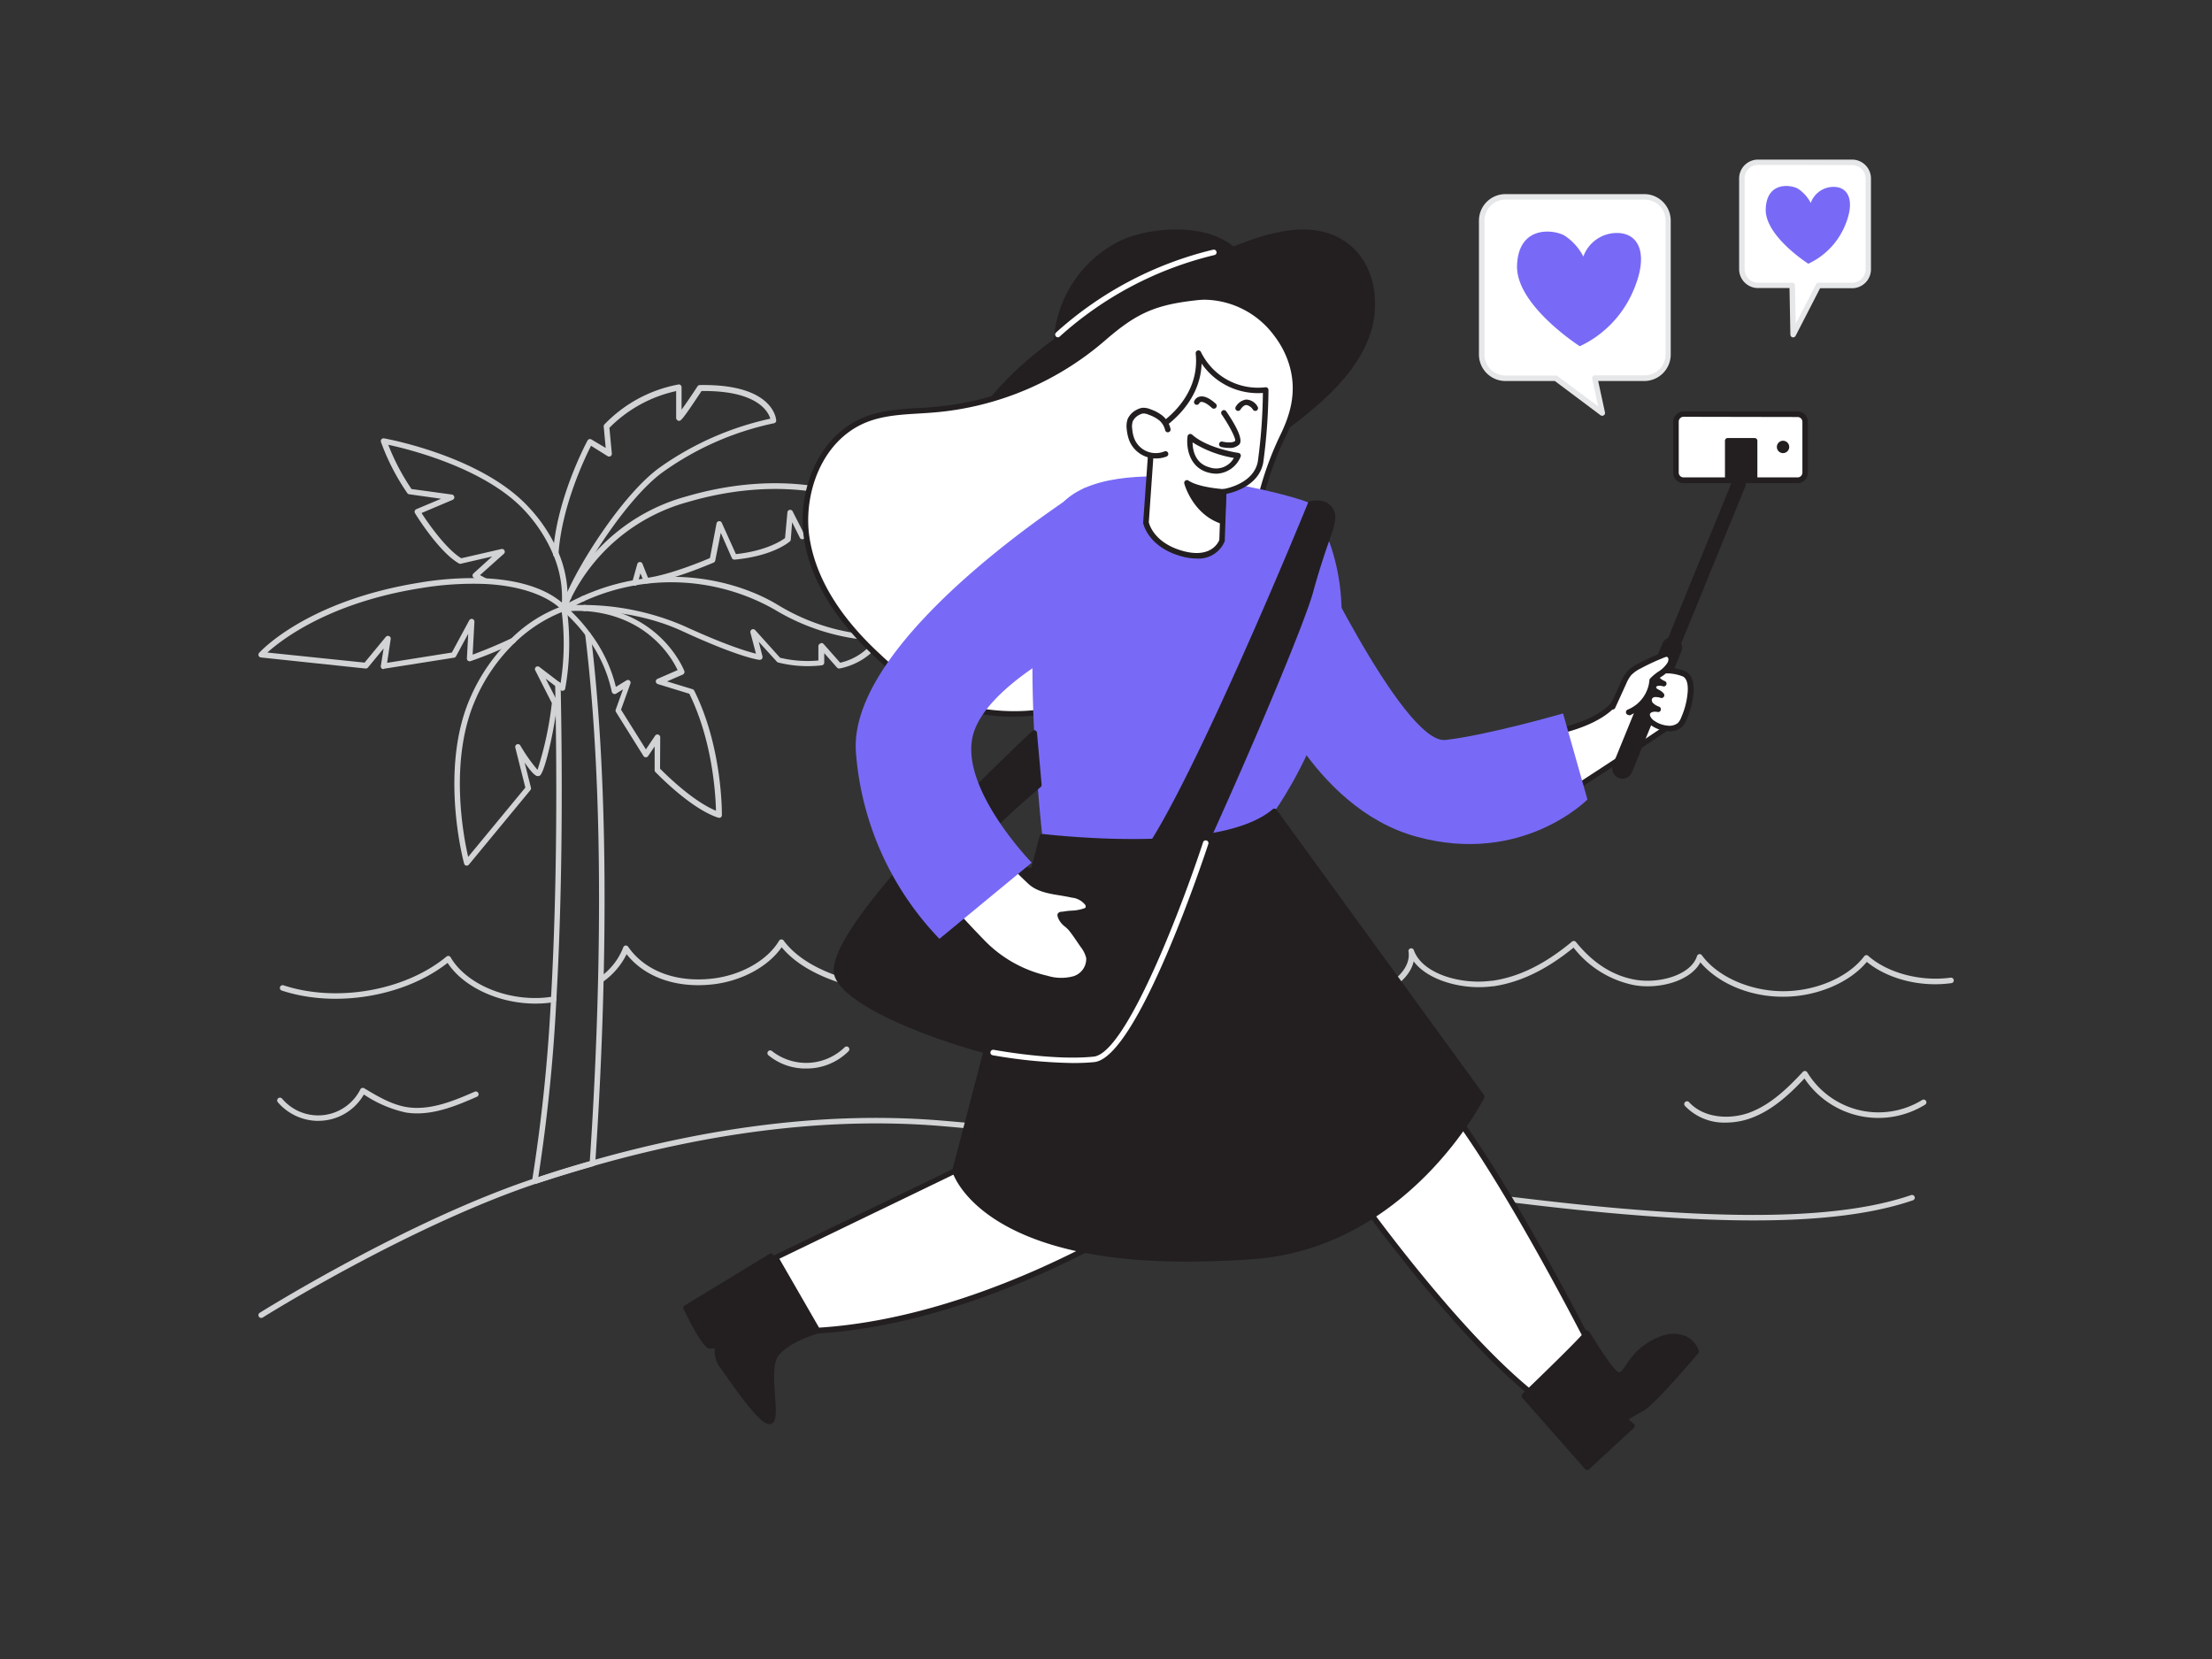 <?xml version="1.0" encoding="UTF-8"?> <svg xmlns="http://www.w3.org/2000/svg" viewBox="0 0 400 300"><rect x="0" y="0" width="400" height="300" fill="#333333" stroke="none"/> <g id="_69_digital_content" data-name="#69_digital_content"> <path d="M245.05,180.43a17.34,17.34,0,0,1-7.38-2,25.73,25.73,0,0,0-4.86-1.75,15.67,15.67,0,0,1-3.37-1.33l-.16-.08c-.47-.24-.95-.47-1.44-.67a8.12,8.12,0,0,0-1.3-.46,9.51,9.51,0,0,0-6,.18c-.62.16-1.31.34-2.13.53s-1.91.43-3,.62a104.77,104.77,0,0,1-14,1.78l-.56,0c-1.63.06-3,.06-4.13,0-4.43-.22-9.29-2.16-10.79-5.51a18.39,18.39,0,0,1-6.37,6.41,20.6,20.6,0,0,1-9,2.17,50,50,0,0,1-6.52-.21c-6.3-.57-17.45-2.48-22.69-8.82-2.43,3.5-7.21,6.11-12.43,6.71-6.56.75-12.32-1.27-15.61-5.45a13.33,13.33,0,0,1-4.29,5,.51.51,0,0,1-.7-.11.5.5,0,0,1,.1-.7,11.68,11.68,0,0,0,4.28-5.42.5.5,0,0,1,.89-.12c3,4.36,8.65,6.51,15.22,5.76,5.21-.6,9.95-3.29,12.07-6.84a.52.52,0,0,1,.41-.24.48.48,0,0,1,.42.2c4.79,6.48,16.11,8.41,22.42,9a48.05,48.05,0,0,0,6.39.21,19.55,19.55,0,0,0,8.6-2.05c3.13-1.71,5-4.48,6.58-6.93a.49.49,0,0,1,.9.16c.78,3.45,5.84,5.54,10.21,5.75,1.12.06,2.44.06,4,0l.55,0a104.36,104.36,0,0,0,13.91-1.76c1-.19,2-.41,2.92-.61s1.49-.37,2.09-.53a10.38,10.38,0,0,1,6.56-.18,10.21,10.21,0,0,1,1.43.51c.5.21,1,.45,1.49.69l.16.08a14.56,14.56,0,0,0,3.15,1.25,26.73,26.73,0,0,1,5.05,1.82c2.82,1.24,5.49,2.42,9.5,1.64,4.34-.85,7.58-4.08,7.08-7.06a.5.5,0,0,1,.37-.57.5.5,0,0,1,.6.32c1.46,4.22,8.39,6.27,13.95,5.54a1,1,0,0,1,.17,0c4.83-.67,9.57-3,14.48-7.09a.51.51,0,0,1,.71.07c3.06,3.8,6.65,6.09,10.65,6.81,4.44.8,10.18-.86,11.24-4.26a.53.53,0,0,1,.39-.35.51.51,0,0,1,.49.2c2.81,3.86,8.68,6.47,14.61,6.5s11.86-2.5,14.75-6.32a.55.55,0,0,1,.35-.2.48.48,0,0,1,.38.13c3.51,3.11,9.5,4.69,14.9,3.94a.51.51,0,0,1,.56.43.49.49,0,0,1-.42.56c-5.57.78-11.5-.73-15.3-3.84-3.15,3.79-9.11,6.3-15.08,6.3h-.15c-6,0-11.69-2.45-14.87-6.22-1.8,3.42-7.52,4.93-12,4.12a18.46,18.46,0,0,1-10.93-6.78c-4.91,4-9.68,6.3-14.56,7l-.17,0c-5.22.69-11.56-1-14.18-4.51-.66,2.88-3.76,5.49-7.8,6.28A14.45,14.45,0,0,1,245.05,180.43Z" fill="#d1d3d4"></path> <path d="M96.78,181.48c-6.54,0-13-3-15.84-7.36-7.76,6.09-20.27,8.21-30,5a.5.5,0,0,1,.31-.95c9.61,3.16,22,1,29.49-5.19a.49.49,0,0,1,.4-.11.51.51,0,0,1,.35.24c2.69,4.65,9.63,7.73,16.47,7.33a18.6,18.6,0,0,0,2.06-.24.5.5,0,1,1,.19,1,17,17,0,0,1-2.19.25C97.62,181.47,97.2,181.48,96.78,181.48Z" fill="#d1d3d4"></path> <path d="M47.23,238.32a.48.48,0,0,1-.42-.23.5.5,0,0,1,.15-.69c.27-.17,26.44-16.55,49.6-24.29,3.4-1.14,6.91-2.23,10.44-3.23,22.47-6.4,43.69-8.85,63.08-7.26,6.86.56,14.64,1.4,23.77,2.57,3.65.46,7.67,1,12.63,1.69,4.14.58,8.32,1.19,12.53,1.8l11.81,1.76c9.58,1.43,19.49,2.91,29.07,4.22,5.61.77,10.2,1.37,14.44,1.88,5.86.71,11.57,1.33,17,1.83,25.76,2.33,43,1.6,54.26-2.26a.51.51,0,0,1,.64.31.5.5,0,0,1-.31.63c-11.4,3.92-28.78,4.65-54.68,2.31-5.41-.49-11.13-1.11-17-1.83-4.25-.51-8.84-1.11-14.45-1.88-9.59-1.31-19.5-2.79-29.09-4.22l-11.8-1.76c-4.21-.61-8.39-1.22-12.53-1.8-5-.69-9-1.23-12.61-1.69-9.12-1.17-16.89-2-23.74-2.57-19.26-1.57-40.37.86-62.71,7.24-3.52,1-7,2.07-10.4,3.2-23,7.71-49.12,24-49.38,24.19A.47.47,0,0,1,47.23,238.32Z" fill="#d1d3d4"></path> <path d="M105.47,108.76a.5.5,0,0,1-.5-.5h0a.5.5,0,0,1,.5-.5.51.51,0,0,1,0,1Z" fill="#d1d3d4"></path> <path d="M105.72,110.52a.5.5,0,0,1-.48-.38s0-.09,0-.11a.5.5,0,1,1,1-.25s0,.1,0,.11a.5.5,0,0,1-.36.61Z" fill="#d1d3d4"></path> <path d="M102.73,108.52a.5.5,0,0,1-.16-1l.1,0a.49.49,0,0,1,.63.32.51.51,0,0,1-.32.63l-.1,0A.4.4,0,0,1,102.73,108.52Z" fill="#d1d3d4"></path> <path d="M96.72,214.08a.5.5,0,0,1-.33-.12.53.53,0,0,1-.17-.46,304.34,304.34,0,0,0,3.41-32.83c1.18-20.78,1.06-42.4.76-56.88a.5.5,0,0,1,.49-.51h0a.49.49,0,0,1,.5.49c.3,14.49.42,36.15-.77,57a309.67,309.67,0,0,1-3.27,32.11c3-1,6.17-2,9.31-2.86.52-7.6,1.19-19.34,1.5-32.76.56-24.21-.22-45.21-2.32-62.41a.5.5,0,0,1,1-.12c2.1,17.25,2.88,38.3,2.32,62.56-.31,13.64-1,25.56-1.52,33.15a.52.52,0,0,1-.36.45c-3.52,1-7,2.07-10.4,3.2Z" fill="#d1d3d4"></path> <path d="M102,110.52a.5.5,0,0,1-.5-.5.59.59,0,0,1,0-.14,10.23,10.23,0,0,0,.13-1.69,19.6,19.6,0,0,0-1.58-7.87,27,27,0,0,0-5-7.8c-7.11-7.86-21.2-11.31-24.84-12.09a40.32,40.32,0,0,0,4.2,8l7.31,1a.51.51,0,0,1,.43.43.5.5,0,0,1-.3.53l-5.62,2.38c1,1.57,4.37,6.48,7.19,8.18l7.25-1.67a.5.5,0,0,1,.55.26.49.49,0,0,1-.1.6L86.8,104l1.15.62a.5.5,0,0,1-.46.88c-1.13-.59-1.79-1-1.79-1a.51.51,0,0,1-.25-.38.54.54,0,0,1,.16-.42L89,100.63l-5.59,1.29a.5.5,0,0,1-.36,0c-3.61-2-7.85-8.83-8-9.12a.46.46,0,0,1-.05-.41.48.48,0,0,1,.28-.31l4.48-1.89L74,89.38a.47.47,0,0,1-.34-.2,40.56,40.56,0,0,1-4.77-9.26.49.49,0,0,1,.09-.48.5.5,0,0,1,.47-.17c.73.13,17.88,3.3,26.28,12.58A28.12,28.12,0,0,1,101,99.94a20.75,20.75,0,0,1,1.65,8.27,12.31,12.31,0,0,1-.14,1.82.19.19,0,0,1,0,.08.15.15,0,0,1,0,.08A.53.53,0,0,1,102,110.52Z" fill="#d1d3d4"></path> <path d="M84.41,156.53H84.3a.49.49,0,0,1-.37-.35c-.05-.17-4.65-17.12,1.19-30.19a32.92,32.92,0,0,1,7.33-10.52,25.47,25.47,0,0,1,9.39-5.92.49.49,0,0,1,.41.06.54.54,0,0,1,.23.34,46.12,46.12,0,0,1-.27,14.58.5.5,0,0,1-.79.29l-2.74-2.09,2.1,4.09a.52.52,0,0,1,0,.28c-.44,4.28-2.21,12.56-3.17,13.16a.68.68,0,0,1-.49.07c-.51-.11-1.36-1.15-2.25-2.43l1.14,4.54a.5.5,0,0,1-.1.44L84.79,156.35A.46.46,0,0,1,84.41,156.53Zm17.17-45.84a26.27,26.27,0,0,0-8.45,5.5,31.92,31.92,0,0,0-7.1,10.2c-4.9,11-2.23,24.85-1.37,28.56L95,142.42l-1.82-7.24a.51.51,0,0,1,.29-.58.5.5,0,0,1,.62.2,29.75,29.75,0,0,0,3.11,4.41,61.8,61.8,0,0,0,2.59-12.08l-3-5.91a.5.5,0,0,1,.12-.61.51.51,0,0,1,.63,0l3.83,2.92A45.45,45.45,0,0,0,101.58,110.69Z" fill="#d1d3d4"></path> <path d="M69.36,121a.54.54,0,0,1-.36-.14.53.53,0,0,1-.14-.43l.51-3.16-2.84,3.45a.53.53,0,0,1-.44.17l-18.91-2a.5.5,0,0,1-.32-.83c.35-.39,8.72-9.44,29-12.7a58.18,58.18,0,0,1,11.9-.78c6.93.33,10.92,2.21,13,3.73a8.09,8.09,0,0,1,1.58,1.39.48.48,0,0,1,0,.69.52.52,0,0,1-.72,0h0a7.28,7.28,0,0,0-1.41-1.25c-1.65-1.18-5.47-3.2-12.51-3.54a57.57,57.57,0,0,0-11.69.77C59.42,109,50.8,115.78,48.35,118l17.58,1.82,3.84-4.66a.51.51,0,0,1,.59-.13.48.48,0,0,1,.29.53L70,119.86,81.71,118l3.14-5.82a.51.51,0,0,1,.58-.25.52.52,0,0,1,.36.51l-.32,5.94c1.26-.47,4.08-1.55,7.11-3a.5.5,0,0,1,.42.91c-4.13,2-7.87,3.25-7.91,3.27a.53.53,0,0,1-.47-.08.49.49,0,0,1-.19-.42l.24-4.46-2.2,4.07a.47.47,0,0,1-.36.26l-12.67,2Z" fill="#d1d3d4"></path> <path d="M102,110.52a.5.5,0,0,1-.35-.14.53.53,0,0,1-.11-.57c0-.11.14-.39.3-.8,0-.1.07-.2.12-.3s.14-.41.25-.69l.07-.18c2.07-5.28,10-18.07,16.78-23.13a54.54,54.54,0,0,1,20.24-9c-.39-1.3-2.41-5.13-12.44-5-3.68,5.55-3.8,5.51-4.24,5.36a.55.55,0,0,1-.35-.54c0-.29,0-2.85,0-4.81a24.26,24.26,0,0,0-12.07,6.64l.44,4.66a.49.49,0,0,1-.23.47.51.51,0,0,1-.53,0l-3-1.88c-1.08,2.11-5.35,11-5.89,19.63a.49.49,0,0,1-.53.47.5.5,0,0,1-.46-.53c.62-10.13,6.19-20.42,6.25-20.53a.5.5,0,0,1,.31-.24.49.49,0,0,1,.39.06L109.53,81l-.36-3.86a.47.47,0,0,1,.12-.38,24.83,24.83,0,0,1,13.38-7.23.45.45,0,0,1,.4.11.49.49,0,0,1,.18.38c0,.35,0,2.54,0,4.06.74-1,1.87-2.68,2.89-4.23a.49.49,0,0,1,.41-.22c13.31-.24,13.8,6.12,13.81,6.39a.49.49,0,0,1-.41.52,53.31,53.31,0,0,0-20.32,9c-6.52,4.88-14.47,17.64-16.45,22.69l-.07.18c-.09.26-.18.49-.25.71a1.9,1.9,0,0,0-.11.27c-.14.34-.23.59-.27.71A.52.52,0,0,1,102,110.52Z" fill="#d1d3d4"></path> <path d="M102.05,110.52H102a.5.5,0,0,1-.5-.5.77.77,0,0,1,0-.15s0,0,0-.05.13-.39.3-.81c0-.1.07-.2.12-.3l0-.09c.11-.25.24-.54.39-.85a34.37,34.37,0,0,1,21.81-18c17.76-5.2,29.57-.29,29.69-.24a.52.52,0,0,1,.28.32.48.48,0,0,1-.07.42,23.75,23.75,0,0,1-8.72,7.19.49.49,0,0,1-.66-.22l-1.4-2.8L143,97.58a.49.49,0,0,1-.16.32c-.13.11-3,2.64-10,3.3a.51.51,0,0,1-.5-.29l-2-4.55-1,5a.5.5,0,0,1-.29.37c-.31.13-7.51,3.25-12.1,3.78a.49.49,0,0,1-.52-.31l-.62-1.52-.52,1.86a.49.49,0,0,1-.61.34.5.5,0,0,1-.35-.61l.91-3.27a.5.5,0,0,1,.45-.37.49.49,0,0,1,.49.32l1,2.52c4-.57,9.93-3,11.2-3.56l1.19-6.26a.49.49,0,0,1,.43-.4.48.48,0,0,1,.52.29l2.56,5.66c5.47-.59,8.23-2.42,8.88-2.9l.43-4.66a.5.5,0,0,1,.94-.18l2,3.93a23.46,23.46,0,0,0,7.49-6.13c-2.59-.89-13.27-3.92-28.39.51a33.34,33.34,0,0,0-21.19,17.46c-.15.3-.28.58-.38.83l-.05.1a1.78,1.78,0,0,0-.09.23.36.36,0,0,0,0,.09.49.49,0,0,1,.52.34.53.53,0,0,1-.34.64.69.69,0,0,1-.22,0l-.13,0h-.11Z" fill="#d1d3d4"></path> <path d="M151.73,120.88a.5.5,0,0,1-.38-.17l-2.3-2.6v1.7a.5.5,0,0,1-.43.5,21.89,21.89,0,0,1-7.9-.51.49.49,0,0,1-.24-.15l-3.27-3.59.67,2.64a.56.56,0,0,1-.11.45.54.54,0,0,1-.43.17c-.14,0-3.63-.42-14-5.21-10.19-4.69-21.16-3.6-21.27-3.59a.49.49,0,0,1-.52-.34.5.5,0,0,1,.22-.59c14.86-8.45,30.19-5.42,38.8-.26A37.72,37.72,0,0,0,159,114.89a.49.49,0,0,1,.44.24.5.5,0,0,1,0,.5c-2.38,4.37-7.39,5.21-7.6,5.25Zm-3.18-4.6a.52.52,0,0,1,.38.17l3,3.39a10.61,10.61,0,0,0,6.17-4A39.34,39.34,0,0,1,140,110.19a37.93,37.93,0,0,0-35.83-.78,46.3,46.3,0,0,1,19.53,3.79c7.64,3.51,11.52,4.64,13,5l-1-3.8a.52.52,0,0,1,.25-.57.51.51,0,0,1,.61.11l4.5,5a21.36,21.36,0,0,0,6.93.5v-2.59a.51.51,0,0,1,.33-.47A.47.47,0,0,1,148.55,116.28Z" fill="#d1d3d4"></path> <path d="M130,147.85a.41.41,0,0,1-.16,0c-5-1.64-11.07-8-11.33-8.25a.45.45,0,0,1-.13-.35l0-4.27-1.18,1.74a.48.48,0,0,1-.42.22.5.5,0,0,1-.42-.23l-5-8a.52.52,0,0,1,0-.44l1.3-3.61-1.28.79a.5.5,0,0,1-.46,0,.51.51,0,0,1-.29-.36,25.23,25.23,0,0,0-4.6-10,29.2,29.2,0,0,0-4.27-4.63.49.49,0,0,1-.16-.55.51.51,0,0,1,.47-.34h.48c1.15,0,2.26,0,3.3,0,13.7.89,17.86,11.67,17.9,11.77a.52.52,0,0,1-.27.64l-2.86,1.24,4.62,1.41a.51.51,0,0,1,.3.26c5.16,10.33,5,22.4,5,22.52a.49.49,0,0,1-.5.49ZM119.36,139c.89.9,5.87,5.87,10.11,7.6-.06-2.69-.57-12.51-4.82-21.15l-5.7-1.75a.52.52,0,0,1-.36-.45.51.51,0,0,1,.3-.49l3.64-1.58c-.92-2-5.35-9.95-16.84-10.69-.78,0-1.6-.07-2.46,0a31.48,31.48,0,0,1,3.51,4,26.43,26.43,0,0,1,4.63,9.72l1.89-1.16a.5.5,0,0,1,.58,0,.5.5,0,0,1,.16.56l-1.7,4.72,4.5,7.18,1.67-2.48a.5.5,0,0,1,.57-.19.5.5,0,0,1,.35.48Z" fill="#d1d3d4"></path> <path d="M267.94,39.89V64.11a4.29,4.29,0,0,0,4.29,4.29h9.11l8.38,6.28-1.36-6.28h9a4.29,4.29,0,0,0,4.29-4.29V39.89a4.29,4.29,0,0,0-4.29-4.29h-25.1A4.29,4.29,0,0,0,267.94,39.89Z" fill="#fff"></path> <path d="M289.72,75.18a.49.49,0,0,1-.3-.1l-8.25-6.18h-8.94a4.8,4.8,0,0,1-4.79-4.79V39.89a4.8,4.8,0,0,1,4.79-4.79h25.1a4.8,4.8,0,0,1,4.79,4.79V64.11a4.8,4.8,0,0,1-4.79,4.79H289l1.23,5.68a.48.48,0,0,1-.22.52A.43.43,0,0,1,289.72,75.18ZM272.23,36.1a3.79,3.79,0,0,0-3.79,3.79V64.11a3.79,3.79,0,0,0,3.79,3.79h9.11a.54.54,0,0,1,.3.1L289,73.48l-1.08-5a.46.46,0,0,1,.1-.42.48.48,0,0,1,.39-.19h9a3.79,3.79,0,0,0,3.79-3.79V39.89a3.79,3.79,0,0,0-3.79-3.79Z" fill="#e6e7e8"></path> <path d="M285.68,62.61S274.08,55.19,274.33,48s6.42-6.55,8.52-5.44a9.92,9.92,0,0,1,3.47,3.83A6.44,6.44,0,0,1,292,42.14c4.45-.25,6.36,3.87,3.14,10.91A19.51,19.51,0,0,1,285.68,62.61Z" fill="#786af6"></path> <path d="M315,32.27V48.71a2.92,2.92,0,0,0,2.92,2.92h6.18l.17,8.91,4.59-8.91h6.09a2.92,2.92,0,0,0,2.92-2.92V32.27a2.91,2.91,0,0,0-2.92-2.91h-17A2.91,2.91,0,0,0,315,32.27Z" fill="#fff"></path> <path d="M324.26,61h-.11a.51.51,0,0,1-.39-.48l-.16-8.43h-5.69a3.42,3.42,0,0,1-3.42-3.41V32.27a3.42,3.42,0,0,1,3.42-3.41h17a3.42,3.42,0,0,1,3.42,3.41V48.71a3.42,3.42,0,0,1-3.42,3.41h-5.78l-4.45,8.65A.5.5,0,0,1,324.26,61Zm-6.35-31.18a2.42,2.42,0,0,0-2.42,2.41V48.71a2.42,2.42,0,0,0,2.42,2.41h6.18a.51.51,0,0,1,.5.5l.13,6.93,3.69-7.15a.49.49,0,0,1,.44-.28h6.09a2.42,2.42,0,0,0,2.42-2.41V32.27a2.42,2.42,0,0,0-2.42-2.41Z" fill="#e6e7e8"></path> <path d="M327,47.69s-7.87-5-7.7-9.9,4.36-4.45,5.79-3.69a6.79,6.79,0,0,1,2.35,2.6,4.38,4.38,0,0,1,3.88-2.9c3-.17,4.31,2.62,2.13,7.41A13.23,13.23,0,0,1,327,47.69Z" fill="#786af6"></path> <path d="M202.81,44a21,21,0,0,0-11.35,14.61,12.68,12.68,0,0,0-.05,5.38c1.16,4.9,6.36,8.07,11.39,8.16s9.8-2.29,13.83-5.29c5.11-3.78,11.38-12.5,8.1-19.32C221.31,40.46,208.58,41.25,202.81,44Z" fill="#231f20"></path> <path d="M203.08,72.67h-.29c-5.64-.1-10.74-3.78-11.87-8.54a13.23,13.23,0,0,1,.05-5.6,21.57,21.57,0,0,1,11.62-15c5.95-2.85,19-3.58,22.59,3.78,3.38,7-2.79,15.88-8.25,19.93C212.1,70.86,207.45,72.67,203.08,72.67Zm9.71-30.17a24.09,24.09,0,0,0-9.77,2h0A20.54,20.54,0,0,0,192,58.72a12.26,12.26,0,0,0-.06,5.18c1.17,4.94,6.5,7.69,10.92,7.78,4.21.08,8.77-1.67,13.53-5.2,5-3.73,11-12.26,7.94-18.7C222.42,43.91,217.62,42.5,212.79,42.5Zm-10,1.52h0Z" fill="#231f20"></path> <path d="M191,91.9c-3.81,0-7.77,0-11.24-1.53-6-2.7-7.08-8.72-3.6-13.84,10.52-15.5,28.62-23.76,45.89-31,6.87-2.89,15.29-5.59,21.29-1.16,4.78,3.54,5.85,10.6,3.86,16.21s-6.41,10-11,13.77c-15.68,12.87-37,21-56.45,15.08-.12,1.36-3.7-1.27-2.57-.49A10.25,10.25,0,0,0,181,90.32a55.76,55.76,0,0,0,20.92.32" fill="#231f20"></path> <path d="M189.31,92.41a23.59,23.59,0,0,1-9.74-1.58,12.18,12.18,0,0,1-1.71-1,6.17,6.17,0,0,1-1.1-.64l0,0h0a.66.66,0,0,1-.19-.21.53.53,0,0,1-.05-.2,8.7,8.7,0,0,1-2.43-4,10.26,10.26,0,0,1,1.72-8.56C186.14,61,203.5,52.78,221.88,45.06c7.33-3.08,15.65-5.62,21.77-1.1,5.2,3.84,6,11.35,4,16.78-2.15,6.05-7.09,10.66-11.15,14-10.82,8.87-22.8,14.47-34.44,16.38l-.07,0a56.57,56.57,0,0,1-10.5.83.51.51,0,0,1-.49.44Zm-9.53-3.49.13,0c17.25,5.23,38.18-.38,56-15,4-3.25,8.78-7.73,10.85-13.56,1.8-5.08,1.12-12.09-3.69-15.64-5.72-4.23-13.72-1.76-20.8,1.21C204,53.64,186.81,61.76,176.59,76.8A9.29,9.29,0,0,0,175,84.54,7.93,7.93,0,0,0,178.3,89a3,3,0,0,0,1,.34h0a.48.48,0,0,1,.2-.3A.54.54,0,0,1,179.78,88.92Z" fill="#231f20"></path> <path d="M279.68,132.68s9.17-1.25,12.53-5.81,8.4-7.1,9.68-6.34,3,8.18,2.31,9.08S282,144.48,281.47,144.69" fill="#fff"></path> <path d="M281.47,145.19a.5.5,0,0,1-.2-1c1.22-.63,21.74-14.06,22.54-14.94.43-.84-1.13-7.71-2.18-8.33-.89-.54-5.65,1.64-9,6.21s-12.48,6-12.86,6a.48.48,0,0,1-.56-.43.5.5,0,0,1,.43-.56c.09,0,9-1.27,12.19-5.6,3.33-4.53,8.64-7.49,10.34-6.48,1.35.8,2.34,5.8,2.38,6,.4,2,.42,3.32.07,3.79-.8,1.05-22.76,15.16-22.93,15.24A.45.45,0,0,1,281.47,145.19Z" fill="#231f20"></path> <rect x="296.48" y="114.85" width="2.73" height="26.33" rx="1.36" transform="translate(70.51 -103.11) rotate(22.22)" fill="#231f20"></rect> <path d="M293.38,140.8a1.86,1.86,0,0,1-.7-.14h0a1.86,1.86,0,0,1-1-2.42l8.92-21.85a1.87,1.87,0,0,1,2.43-1,1.84,1.84,0,0,1,1,1,1.89,1.89,0,0,1,0,1.42l-8.93,21.85a1.8,1.8,0,0,1-1,1A1.82,1.82,0,0,1,293.38,140.8Zm-.33-1.06a.84.84,0,0,0,.66,0,.87.87,0,0,0,.47-.47l8.92-21.85a.87.87,0,0,0,0-.67.88.88,0,0,0-.47-.46.87.87,0,0,0-1.13.47l-8.92,21.85a.87.87,0,0,0,.47,1.13Z" fill="#231f20"></path> <rect x="307.85" y="86.16" width="1.56" height="30.9" transform="translate(61.33 -109.15) rotate(22.22)" fill="#231f20"></rect> <path d="M303.51,116.7a.41.41,0,0,1-.19,0l-1.44-.58a.48.48,0,0,1-.27-.27.5.5,0,0,1,0-.38l11.69-28.61a.46.46,0,0,1,.26-.27.5.5,0,0,1,.38,0l1.45.59a.5.5,0,0,1,.27.65L304,116.39A.51.51,0,0,1,303.51,116.7Zm-.8-1.36.52.21,11.31-27.68-.52-.21Z" fill="#231f20"></path> <path d="M300.37,121.31a1.22,1.22,0,0,0-.56.14,1,1,0,0,0-.17,1.3,2.82,2.82,0,0,0,1.17.86,2.5,2.5,0,0,0-1.18-.08.87.87,0,0,0-.69.86c.09.68,1.09.77,1.49,1.32a3.57,3.57,0,0,0-1.17-.17,1.2,1.2,0,0,0-1,.55,1.26,1.26,0,0,0,.27,1.39,3.58,3.58,0,0,0,1.27.77c-.72-.16-1.66,0-1.91.7s.29,1.32.85,1.73a5.59,5.59,0,0,0,2.78,1,2.88,2.88,0,0,0,2.21-.6,3.48,3.48,0,0,0,.73-1.14,14.83,14.83,0,0,0,1.2-4.58c.11-1.16.06-2.91-1.14-3.54A8.79,8.79,0,0,0,300.37,121.31Z" fill="#fff"></path> <path d="M301.91,132.23a3,3,0,0,1-.42,0,6,6,0,0,1-3-1.13,2.11,2.11,0,0,1-1-2.3,1.49,1.49,0,0,1,.83-.87l-.09-.09a1.76,1.76,0,0,1-.34-2,1.66,1.66,0,0,1,.94-.73,1.14,1.14,0,0,1-.32-.67,1.32,1.32,0,0,1,.84-1.33l-.07-.1a1.61,1.61,0,0,1-.22-1.21,1.24,1.24,0,0,1,.56-.79,1.71,1.71,0,0,1,.77-.21h0a9.15,9.15,0,0,1,4.43.61c1.12.58,1.6,2,1.41,4a15.32,15.32,0,0,1-1.25,4.74,3.82,3.82,0,0,1-.84,1.3A3.15,3.15,0,0,1,301.91,132.23Zm-2.63-3.53c-.41,0-.81.13-.91.41s.24.85.67,1.16a5.06,5.06,0,0,0,2.53.95,2.48,2.48,0,0,0,1.83-.47,2.74,2.74,0,0,0,.61-1,14,14,0,0,0,1.16-4.43c.09-.92.09-2.54-.87-3a8.11,8.11,0,0,0-3.88-.5h0a.82.82,0,0,0-.34.07.27.27,0,0,0-.09.15.65.65,0,0,0,.08.45,2.49,2.49,0,0,0,1,.68.5.5,0,0,1-.33.94,2.09,2.09,0,0,0-.95-.08c-.18,0-.32.21-.31.31s.21.25.52.41a2.55,2.55,0,0,1,.87.68.5.5,0,0,1,0,.58.52.52,0,0,1-.54.2,2.91,2.91,0,0,0-1-.16.69.69,0,0,0-.59.3.75.75,0,0,0,.2.8,3,3,0,0,0,1.1.65.51.51,0,0,1,.28.62.5.5,0,0,1-.59.33A1.93,1.93,0,0,0,299.28,128.7Zm1.09-7.39h0Z" fill="#231f20"></path> <path d="M208.05,219.26s-29.2,19.48-60.22,21.34l-7.6-13.2,56.23-27.15Z" fill="#fff"></path> <path d="M147.83,241.1a.5.5,0,0,1-.43-.25l-7.6-13.2a.45.45,0,0,1,0-.39A.48.48,0,0,1,140,227l56.22-27.15a.51.51,0,0,1,.65.19l11.59,19a.5.5,0,0,1-.15.67c-.3.2-29.68,19.58-60.47,21.43Zm-6.9-13.48,7.18,12.46c28.46-1.81,55.65-18.66,59.26-21l-11.1-18.2Z" fill="#231f20"></path> <path d="M244.37,214.68s21.7,31,37.17,40.58l8.18-7.75S263,194,253.49,192.57C242.05,190.87,237.18,219.82,244.37,214.68Z" fill="#fff"></path> <path d="M281.54,255.76a.56.56,0,0,1-.27-.08c-14.43-8.94-34.44-36.68-37-40.32a2.08,2.08,0,0,1-2.52,0c-2.23-1.81-1.19-9.31,1.23-14.81,2.65-6,6.52-9.11,10.61-8.5s11.54,10.12,22.06,28.25c7.78,13.41,14.48,26.83,14.55,27a.5.5,0,0,1-.1.59l-8.19,7.74A.49.49,0,0,1,281.54,255.76Zm-37.17-41.58h.08a.56.56,0,0,1,.33.21c.21.31,21.51,30.59,36.7,40.24l7.63-7.22c-1.08-2.15-7.27-14.37-14.36-26.59-12.9-22.23-18.72-27.36-21.34-27.75-5.13-.77-8.39,5.28-9.55,7.91-2.6,5.9-3,12.43-1.51,13.64.38.31,1,.19,1.73-.35A.48.48,0,0,1,244.37,214.18Z" fill="#231f20"></path> <path d="M275.58,252.43,287,265.34l8.13-7.5-1.42-1.22a33.86,33.86,0,0,1,3.18-1.91c2-1.07,9.8-10.34,9.8-10.34s-1.27-4.07-6.43-2.18-5.87,6.29-7.4,6.46-6-8.1-6-7.55S275.58,252.43,275.58,252.43Z" fill="#231f20"></path> <path d="M287,265.84h0a.53.53,0,0,1-.35-.17l-11.37-12.92a.49.49,0,0,1,0-.68c4.06-3.89,10.62-10.3,11.13-11.12a.51.51,0,0,1,.35-.35c.43-.13.5,0,1.65,1.83.89,1.4,3.58,5.68,4.41,5.73.34,0,.78-.69,1.3-1.43a11.92,11.92,0,0,1,6-5,6,6,0,0,1,4.82-.06,4.65,4.65,0,0,1,2.26,2.56.53.53,0,0,1-.09.47c-.33.38-7.89,9.35-10,10.46-1.17.63-2.07,1.18-2.59,1.52l.92.79a.52.52,0,0,1,.17.37.55.55,0,0,1-.16.38l-8.13,7.5A.55.55,0,0,1,287,265.84Zm-10.69-13.38L287,264.63l7.34-6.78-1-.85a.48.48,0,0,1-.17-.4.47.47,0,0,1,.21-.38,31.22,31.22,0,0,1,3.23-2c1.52-.82,7.16-7.28,9.46-10a3.62,3.62,0,0,0-1.66-1.73,5.1,5.1,0,0,0-4,.1,10.92,10.92,0,0,0-5.49,4.64c-.68,1-1.22,1.77-2,1.86-1.18.11-2.7-2-5.35-6.19-.24-.39-.49-.78-.68-1.07C286,243,283.44,245.58,276.27,252.46Z" fill="#231f20"></path> <path d="M147.83,240.6c-.42-.24-8.4-13.49-8.4-13.49l-15.37,9.34s3.34,6.8,4.25,6.87a3.2,3.2,0,0,0,1.56-.28,5.3,5.3,0,0,0,.56,3.63c1,1.47,7.28,10.94,8.84,10.34s-1.07-9.65,1.2-12.33S147.83,240.6,147.83,240.6Z" fill="#231f20"></path> <path d="M139.12,257.53c-1,0-3-1.66-8.75-10.07L130,247a5.16,5.16,0,0,1-.74-3.2,3.56,3.56,0,0,1-1,.06c-.79-.06-2.36-2.46-4.65-7.14a.49.49,0,0,1,.19-.64l15.36-9.34a.5.5,0,0,1,.69.17c2.95,4.89,7.81,12.85,8.3,13.37a.42.42,0,0,1,.2.46.49.49,0,0,1-.4.39c-.05,0-5,1.4-7.11,3.92-1.13,1.33-.89,4.71-.69,7.43s.33,4.64-.71,5A.88.88,0,0,1,139.12,257.53Zm-9.25-15a.47.47,0,0,1,.3.1.48.48,0,0,1,.19.5,4.76,4.76,0,0,0,.48,3.23l.35.52c6.06,8.91,7.58,9.64,7.91,9.64h0c.32-.27.16-2.54,0-4-.21-3.05-.46-6.5.93-8.14,1.86-2.2,5.44-3.54,6.93-4-.78-1.15-2.73-4.2-7.76-12.53l-14.55,8.84c1.42,2.85,3.18,5.93,3.71,6.2a2.67,2.67,0,0,0,1.22-.24A.46.46,0,0,1,129.87,242.55Z" fill="#231f20"></path> <path d="M235.45,95.87s18.21,38.82,25.93,37.94,21.27-4.8,21.27-4.8l4.41,15.56s-11.78,12-30.94,6.72-27.7-28.74-27.7-28.74Z" fill="#786af6"></path> <path d="M230.81,60.38c-3.35-4.38-8.74-7.19-14.27-6.6-7.53.8-11,2.17-17,7.34a53.61,53.61,0,0,1-30.53,13c-4.2.35-8.55.23-12.47,1.79-8,3.15-12,12.78-10.72,21.26s6.7,15.78,13,21.58a44.26,44.26,0,0,0,9.64,7c13.47,6.88,30.77,2.88,42.13-7.11,7.92-7,13.27-16.37,16.55-26.31,1.49-4.51,2.47-8.73,4.57-12.94,2.29-4.6,3.44-9,1.64-14.2A17.16,17.16,0,0,0,230.81,60.38Z" fill="#fff"></path> <path d="M183.33,129.59a33,33,0,0,1-15.06-3.47,43.58,43.58,0,0,1-9.75-7.05c-7.62-7-12.05-14.37-13.16-21.87-1.18-8,2.29-18.33,11-21.79,3.13-1.24,6.53-1.44,9.81-1.64.94,0,1.88-.11,2.81-.19a53.15,53.15,0,0,0,30.25-12.83c5.83-5.1,9.37-6.63,17.23-7.47a16.7,16.7,0,0,1,14.72,6.8h0A17.06,17.06,0,0,1,233.85,65c2,5.83.3,10.64-1.67,14.58a58.2,58.2,0,0,0-3.39,9.21c-.36,1.21-.74,2.42-1.15,3.67-3.61,10.92-9.38,20.1-16.7,26.52A42.41,42.41,0,0,1,183.33,129.59ZM218,54.2a13.13,13.13,0,0,0-1.4.07c-7.61.81-11,2.3-16.69,7.23a54.13,54.13,0,0,1-30.81,13.07c-.94.08-1.89.14-2.84.2-3.21.19-6.52.38-9.5,1.56-8.26,3.27-11.52,13.12-10.4,20.72,1.07,7.28,5.39,14.44,12.84,21.29a42.7,42.7,0,0,0,9.53,6.89c12.5,6.39,29.59,3.5,41.57-7,7.18-6.31,12.85-15.34,16.41-26.1.41-1.23.78-2.44,1.14-3.64a58.26,58.26,0,0,1,3.45-9.36c1.87-3.76,3.53-8.33,1.62-13.82a16.5,16.5,0,0,0-2.5-4.6A15.94,15.94,0,0,0,218,54.2Z" fill="#231f20"></path> <path d="M237,91.1c-.58-.91-34-10.32-44.45-.56s-3.73,63.65-3.73,63.65,15.43,4.83,27.74,1,13.9-8.44,13.9-8.44S252.71,116,237,91.1Z" fill="#786af6"></path> <path d="M230.47,146.72l37.47,51.53c.12,0-13.16,26.61-41,28.86-48.37,3.92-54.27-15.38-54.27-15.38L188.5,151.3S220.44,155.34,230.47,146.72Z" fill="#231f20"></path> <path d="M214.5,228.14c-36.86,0-42.07-15.53-42.29-16.26a.5.5,0,0,1,0-.27L188,151.17a.48.48,0,0,1,.54-.36c.32,0,31.83,3.91,41.59-4.47a.45.45,0,0,1,.38-.11.46.46,0,0,1,.35.2L268.34,198a.54.54,0,0,1,.05.51c-.11.27-13.58,26.9-41.4,29.15C222.47,228,218.31,228.14,214.5,228.14Zm-41.29-16.43c.63,1.63,8.42,18.58,53.7,14.91,26.14-2.12,39.17-25.82,40.45-28.32l-37-50.86c-9.95,7.79-37.54,4.87-41.51,4.41Z" fill="#231f20"></path> <path d="M237,91.1s-25.93,63.65-32.81,66.32-30.28-1-27.62-4.63S187.86,142,187.86,142l-.84-9.41s-38.46,35.74-35.62,43.84,40.83,19.47,46.44,15.18,36.35-74.27,39.17-84.64,4.72-12.56,3.71-14.58S237,91.1,237,91.1Z" fill="#231f20"></path> <path d="M193.32,193c-4.94,0-12.23-1.61-18.27-3.41-10.07-3-22.43-8.23-24.12-13.05-1.24-3.55,4.43-12.11,16.85-25.46,9.17-9.84,18.81-18.81,18.9-18.9a.5.5,0,0,1,.52-.1.5.5,0,0,1,.32.42l.84,9.41a.49.49,0,0,1-.18.42c-.08.07-8.61,7.24-11.2,10.76a.43.43,0,0,0,0,.62c2.2,2.88,20.86,5.63,27,3.25,5.49-2.13,25.35-48.4,32.54-66a.47.47,0,0,1,.32-.29c1.07-.32,3.34-.41,4.29,1.48.7,1.4.21,2.81-.86,5.9-.71,2.06-1.68,4.88-2.81,9-1.38,5.08-9.53,24.7-18.56,44.68-5.06,11.18-17.21,37.49-20.79,40.23C197.19,192.69,195.48,193,193.32,193Zm-6.7-59.4C175.52,144,149.68,170,151.87,176.21c1.25,3.56,10.9,8.67,23.46,12.42,10.81,3.23,19.94,4.27,22.21,2.54,5.33-4.08,36-73.26,39-84.38,1.13-4.2,2.12-7,2.83-9.11,1-2.9,1.42-4.1.91-5.12-.67-1.34-2.3-1.15-2.9-1-2,4.89-26.13,63.69-33,66.35-6,2.35-25.52-.11-28.16-3.56a1.42,1.42,0,0,1-.05-1.82c2.47-3.36,9.83-9.63,11.17-10.76Z" fill="#231f20"></path> <path d="M194,192.23a91.34,91.34,0,0,1-14.5-1.41.49.49,0,0,1-.39-.58.5.5,0,0,1,.58-.4c.1,0,10.58,2,18.08,1.23,6-.6,16.33-28.19,19.79-38.78a.5.5,0,0,1,.95.31c-.52,1.58-12.74,38.68-20.64,39.46C196.66,192.18,195.35,192.23,194,192.23Z" fill="#fff"></path> <path d="M221.29,88.92,221,97.73s-1.28,4-7.13,2.41-6.62-5.65-6.62-5.65l1.16-16.42s9.36-4.67,8.32-14.18a12.09,12.09,0,0,0,12.17,6.66,104.76,104.76,0,0,1-.93,13C227.12,88.11,221.29,88.92,221.29,88.92Z" fill="#fff"></path> <path d="M216.38,101a10.18,10.18,0,0,1-2.66-.38c-6.09-1.64-6.95-5.87-7-6a.53.53,0,0,1,0-.13L207.89,78a.53.53,0,0,1,.28-.41c.09,0,9-4.63,8.05-13.68a.5.5,0,0,1,.95-.26,11.46,11.46,0,0,0,11.66,6.38.51.51,0,0,1,.39.12.55.55,0,0,1,.16.38,102.4,102.4,0,0,1-.94,13.09c-.76,4.16-5.25,5.4-6.67,5.69l-.29,8.41a.59.59,0,0,1,0,.13A5.1,5.1,0,0,1,216.38,101Zm-8.64-6.56c.11.49,1.09,3.82,6.24,5.21,5,1.34,6.32-1.55,6.51-2l.3-8.74a.51.51,0,0,1,.43-.48c.05,0,5.48-.82,6.24-5a98.72,98.72,0,0,0,.91-12.37,12.36,12.36,0,0,1-11.08-5.32c-.26,7.61-7,11.8-8.42,12.6ZM221,97.73h0Z" fill="#231f20"></path> <path d="M211.19,77.67a3.87,3.87,0,0,0-1.25-2.09,7,7,0,0,0-2-1.09,2.81,2.81,0,0,0-1.23-.26,2.32,2.32,0,0,0-.85.29A3,3,0,0,0,204.36,76a3.53,3.53,0,0,0-.12,1.68,6.92,6.92,0,0,0,.41,1.8,4.66,4.66,0,0,0,6.11,2.6" fill="#fff"></path> <path d="M209,82.9a5.18,5.18,0,0,1-4.8-3.26,7.65,7.65,0,0,1-.44-1.93,4.11,4.11,0,0,1,.15-1.92,3.45,3.45,0,0,1,1.7-1.72,2.78,2.78,0,0,1,1-.33,3.26,3.26,0,0,1,1.46.28,7.18,7.18,0,0,1,2.18,1.18,4.32,4.32,0,0,1,1.42,2.37.5.5,0,0,1-.38.59.5.5,0,0,1-.6-.38A3.3,3.3,0,0,0,209.61,76a6.38,6.38,0,0,0-1.89-1,2.27,2.27,0,0,0-1-.23,1.93,1.93,0,0,0-.66.23,2.55,2.55,0,0,0-1.22,1.19,3.06,3.06,0,0,0-.09,1.45,6.1,6.1,0,0,0,.37,1.67,4.16,4.16,0,0,0,5.46,2.31.5.5,0,0,1,.65.28.49.49,0,0,1-.27.65A5.09,5.09,0,0,1,209,82.9Z" fill="#231f20"></path> <path d="M221.33,74.66s3.13,4.58,2.4,5.39-2.78.29-2.78.29" fill="#fff"></path> <path d="M222.26,81a6.53,6.53,0,0,1-1.43-.17.51.51,0,0,1-.37-.61.5.5,0,0,1,.61-.36c.57.14,1.89.29,2.29-.15.12-.42-1-2.67-2.45-4.77a.5.5,0,0,1,.83-.56c1.53,2.23,3.18,5.09,2.36,6A2.44,2.44,0,0,1,222.26,81Z" fill="#231f20"></path> <path d="M223.84,82.39s-5.7-.79-8.64-3.42c0,0-.67,4.86,3.31,6A4.28,4.28,0,0,0,223.84,82.39Z" fill="#fff"></path> <path d="M220,85.66a6,6,0,0,1-1.59-.23c-3.48-1-3.92-4.7-3.66-6.53a.49.49,0,0,1,.32-.4.53.53,0,0,1,.51.1c2.78,2.5,8.31,3.29,8.37,3.3a.5.5,0,0,1,.4.67A4.9,4.9,0,0,1,220,85.66ZM215.66,80c0,1.36.44,3.78,3,4.49a3.65,3.65,0,0,0,4.46-1.68A20.38,20.38,0,0,1,215.66,80Z" fill="#231f20"></path> <path d="M216.42,72.71s.59-1.58,3.08.69" fill="#fff"></path> <path d="M219.5,73.9a.5.5,0,0,1-.34-.13c-1.21-1.1-1.8-1.12-2-1.08a.39.39,0,0,0-.28.21.51.51,0,0,1-.65.27.49.49,0,0,1-.28-.63,1.37,1.37,0,0,1,1-.82c.78-.18,1.77.25,2.93,1.31a.51.51,0,0,1,0,.71A.5.5,0,0,1,219.5,73.9Z" fill="#231f20"></path> <path d="M223.84,73.81s1.37-2.4,3.11,0" fill="#fff"></path> <path d="M227,74.31a.49.49,0,0,1-.41-.21,1.82,1.82,0,0,0-1.2-.86c-.5,0-.94.6-1.07.82a.5.5,0,0,1-.68.18.49.49,0,0,1-.18-.68,2.65,2.65,0,0,1,1.87-1.31,2.45,2.45,0,0,1,2.07,1.26.51.51,0,0,1-.11.7A.46.46,0,0,1,227,74.31Z" fill="#231f20"></path> <path d="M221.29,88.92s-4.57-.26-6.63-1.63c0,0,1.47,5.32,6.36,6.93Z" fill="#231f20"></path> <path d="M221,94.71a.47.47,0,0,1-.16,0c-5.08-1.67-6.62-7-6.68-7.27a.5.5,0,0,1,.19-.53.48.48,0,0,1,.57,0c1.91,1.27,6.33,1.54,6.38,1.54a.5.5,0,0,1,.47.52l-.27,5.3a.51.51,0,0,1-.22.39A.54.54,0,0,1,221,94.71Zm-5.44-6.4a10,10,0,0,0,5,5.2l.21-4.13A20.57,20.57,0,0,1,215.58,88.31Z" fill="#231f20"></path> <path d="M173,144.23a98.42,98.42,0,0,0,13.28,15.24c1.94,1.76,5.09,1.76,7.6,2.34,1.07.25,2.27.59,2.77,1.57a1,1,0,0,1,0,1.05,1.32,1.32,0,0,1-.48.29,18.63,18.63,0,0,1-3.74.58c-.8.15-.87-.1-.57.68s1.28,1.31,1.74,1.86c.81,1,1.48,2.06,2.21,3.09a5.67,5.67,0,0,1,1.11,2.22,3.76,3.76,0,0,1-2.62,3.85,8.63,8.63,0,0,1-5-.06,23.51,23.51,0,0,1-11.77-6.67q-5.07-5.21-9.71-10.82" fill="#fff"></path> <path d="M192.18,177.84a13,13,0,0,1-3-.41,23.92,23.92,0,0,1-12-6.81c-3.38-3.47-6.65-7.12-9.74-10.85a.5.5,0,0,1,.07-.7.49.49,0,0,1,.7.06c3.07,3.71,6.33,7.34,9.69,10.79a22.92,22.92,0,0,0,11.52,6.53,8.41,8.41,0,0,0,4.7.08,3.27,3.27,0,0,0,2.3-3.29,5.31,5.31,0,0,0-1-2l-.63-.92c-.49-.72-1-1.47-1.55-2.14a7.11,7.11,0,0,0-.61-.58,3.92,3.92,0,0,1-1.21-1.42c-.19-.48-.29-.73-.11-1a.74.74,0,0,1,.64-.3l.41-.05a12.19,12.19,0,0,1,1.44-.16,7.68,7.68,0,0,0,2.21-.4.84.84,0,0,0,.28-.15.52.52,0,0,0-.05-.49,3.5,3.5,0,0,0-2.44-1.31c-.64-.15-1.32-.26-2-.38-2.09-.33-4.25-.68-5.79-2.07a99,99,0,0,1-13.35-15.33.5.5,0,0,1,.81-.59A97.58,97.58,0,0,0,186.6,159.1c1.32,1.2,3.34,1.52,5.28,1.84.7.11,1.43.23,2.1.38a4.32,4.32,0,0,1,3.11,1.83,1.46,1.46,0,0,1-.08,1.6,1.54,1.54,0,0,1-.69.43,8.12,8.12,0,0,1-2.49.46c-.45,0-.89.07-1.33.15l-.18,0a4,4,0,0,0,.93,1,6.72,6.72,0,0,1,.71.69c.59.71,1.11,1.48,1.62,2.22l.62.9a6.15,6.15,0,0,1,1.19,2.43c.34,2-1.23,3.78-2.94,4.4A6.63,6.63,0,0,1,192.18,177.84Z" fill="#231f20"></path> <path d="M196.12,88.25s-42.71,26.68-41.35,47.66a54.55,54.55,0,0,0,15.11,33.86L186.57,156s-12.66-13-10.74-22.56,20.65-18.26,20.65-18.26S205.59,89.2,196.12,88.25Z" fill="#786af6"></path> <path d="M196.73,81.33c-4.71,0-21.27-1.11-22-1.16a.52.52,0,0,1,.07-1c.18,0,18.32,1.21,22.32,1.15h0a.51.51,0,0,1,.51.51.51.51,0,0,1-.5.52Z" fill="#fff"></path> <path d="M285.77,247.24a.51.51,0,0,1-.39-.19.52.52,0,0,1,.08-.71l2.82-2.2a.5.5,0,1,1,.61.79l-2.81,2.2A.51.51,0,0,1,285.77,247.24Z" fill="#231f20"></path> <path d="M288.28,250l-.76-.66,2.64-3.07a.49.49,0,0,1,.7-.05.5.5,0,0,1,.06.7Z" fill="#231f20"></path> <rect x="303.07" y="74.91" width="23.35" height="11.96" rx="1.36" fill="#fff"></rect> <path d="M325.06,87.37H304.43a1.87,1.87,0,0,1-1.86-1.86V76.27a1.87,1.87,0,0,1,1.86-1.86h20.63a1.86,1.86,0,0,1,1.86,1.86v9.24A1.86,1.86,0,0,1,325.06,87.37Zm-20.63-12a.87.87,0,0,0-.86.86v9.24a.87.87,0,0,0,.86.86h20.63a.87.87,0,0,0,.87-.86V76.27a.87.87,0,0,0-.87-.86Z" fill="#231f20"></path> <path d="M291.62,127.8l2-4.38a6.47,6.47,0,0,1,.9-1.58,6.38,6.38,0,0,1,1.92-1.4,41.38,41.38,0,0,1,4.38-2,1.37,1.37,0,0,1,.59-.13.89.89,0,0,1,.76.72,1.61,1.61,0,0,1-.21,1.09c-.69,1.29-2.24,1.85-3.21,3a6.88,6.88,0,0,1-4.24,5.75" fill="#fff"></path> <path d="M294.52,129.29a.48.48,0,0,1-.46-.32.5.5,0,0,1,.28-.65,6.34,6.34,0,0,0,3.93-5.32.45.45,0,0,1,.12-.29,8.68,8.68,0,0,1,1.48-1.25,5.23,5.23,0,0,0,1.66-1.61,1.15,1.15,0,0,0,.16-.74c0-.17-.18-.33-.3-.33a.9.9,0,0,0-.38.1,39.37,39.37,0,0,0-4.33,2,6,6,0,0,0-1.77,1.28,6.62,6.62,0,0,0-.83,1.46l-2,4.39a.5.5,0,0,1-.66.25.51.51,0,0,1-.25-.67l2-4.38a7,7,0,0,1,1-1.69,6.56,6.56,0,0,1,2.06-1.52,40.51,40.51,0,0,1,4.44-2,1.84,1.84,0,0,1,.81-.17,1.4,1.4,0,0,1,1.21,1.12,2.13,2.13,0,0,1-.26,1.42,6.05,6.05,0,0,1-2,2,8.07,8.07,0,0,0-1.21,1,7.4,7.4,0,0,1-4.54,6A.46.46,0,0,1,294.52,129.29Z" fill="#231f20"></path> <rect x="312.43" y="79.7" width="4.86" height="7.16" fill="#231f20"></rect> <path d="M317.29,87.37h-4.86a.5.5,0,0,1-.5-.5V79.7a.49.49,0,0,1,.5-.49h4.86a.5.5,0,0,1,.5.49v7.17A.51.51,0,0,1,317.29,87.37Zm-4.36-1h3.86V80.2h-3.86Z" fill="#231f20"></path> <circle cx="322.43" cy="80.82" r="1.12" fill="#231f20"></circle> <path d="M191.31,61a.5.5,0,0,1-.36-.85,65,65,0,0,1,28.43-15,.5.5,0,0,1,.6.37.49.49,0,0,1-.36.6,63.94,63.94,0,0,0-28,14.75A.5.5,0,0,1,191.31,61Z" fill="#fff"></path> <path d="M57.57,202.69a9.69,9.69,0,0,1-7.33-3.37.5.5,0,1,1,.77-.65A8.54,8.54,0,0,0,65.16,197a.48.48,0,0,1,.31-.26.49.49,0,0,1,.39.05c2.4,1.44,4.88,2.93,7.65,3.4,4.31.71,8.76-1.22,12.34-2.78a.5.5,0,0,1,.65.26.49.49,0,0,1-.26.66c-3.69,1.61-8.29,3.6-12.89,2.84a22.12,22.12,0,0,1-7.55-3.25,9.47,9.47,0,0,1-8.23,4.76Z" fill="#d1d3d4"></path> <path d="M312.1,203a9.78,9.78,0,0,1-7.39-3,.51.51,0,0,1,0-.71.5.5,0,0,1,.71,0c2.81,3.07,7.66,3.13,11,1.88,3.91-1.48,7-4.57,9.59-7.34a.48.48,0,0,1,.42-.16.53.53,0,0,1,.38.24,15.07,15.07,0,0,0,20.78,5,.51.51,0,0,1,.69.16.5.5,0,0,1-.16.69,16.09,16.09,0,0,1-21.82-4.74c-2.57,2.73-5.64,5.65-9.53,7.12A13.32,13.32,0,0,1,312.1,203Z" fill="#d1d3d4"></path> <path d="M145.76,193.22a10.47,10.47,0,0,1-6.76-2.36.5.5,0,1,1,.64-.76,10,10,0,0,0,13.09-.71.5.5,0,0,1,.72.7A10.7,10.7,0,0,1,145.76,193.22Z" fill="#d1d3d4"></path> </g> </svg> 